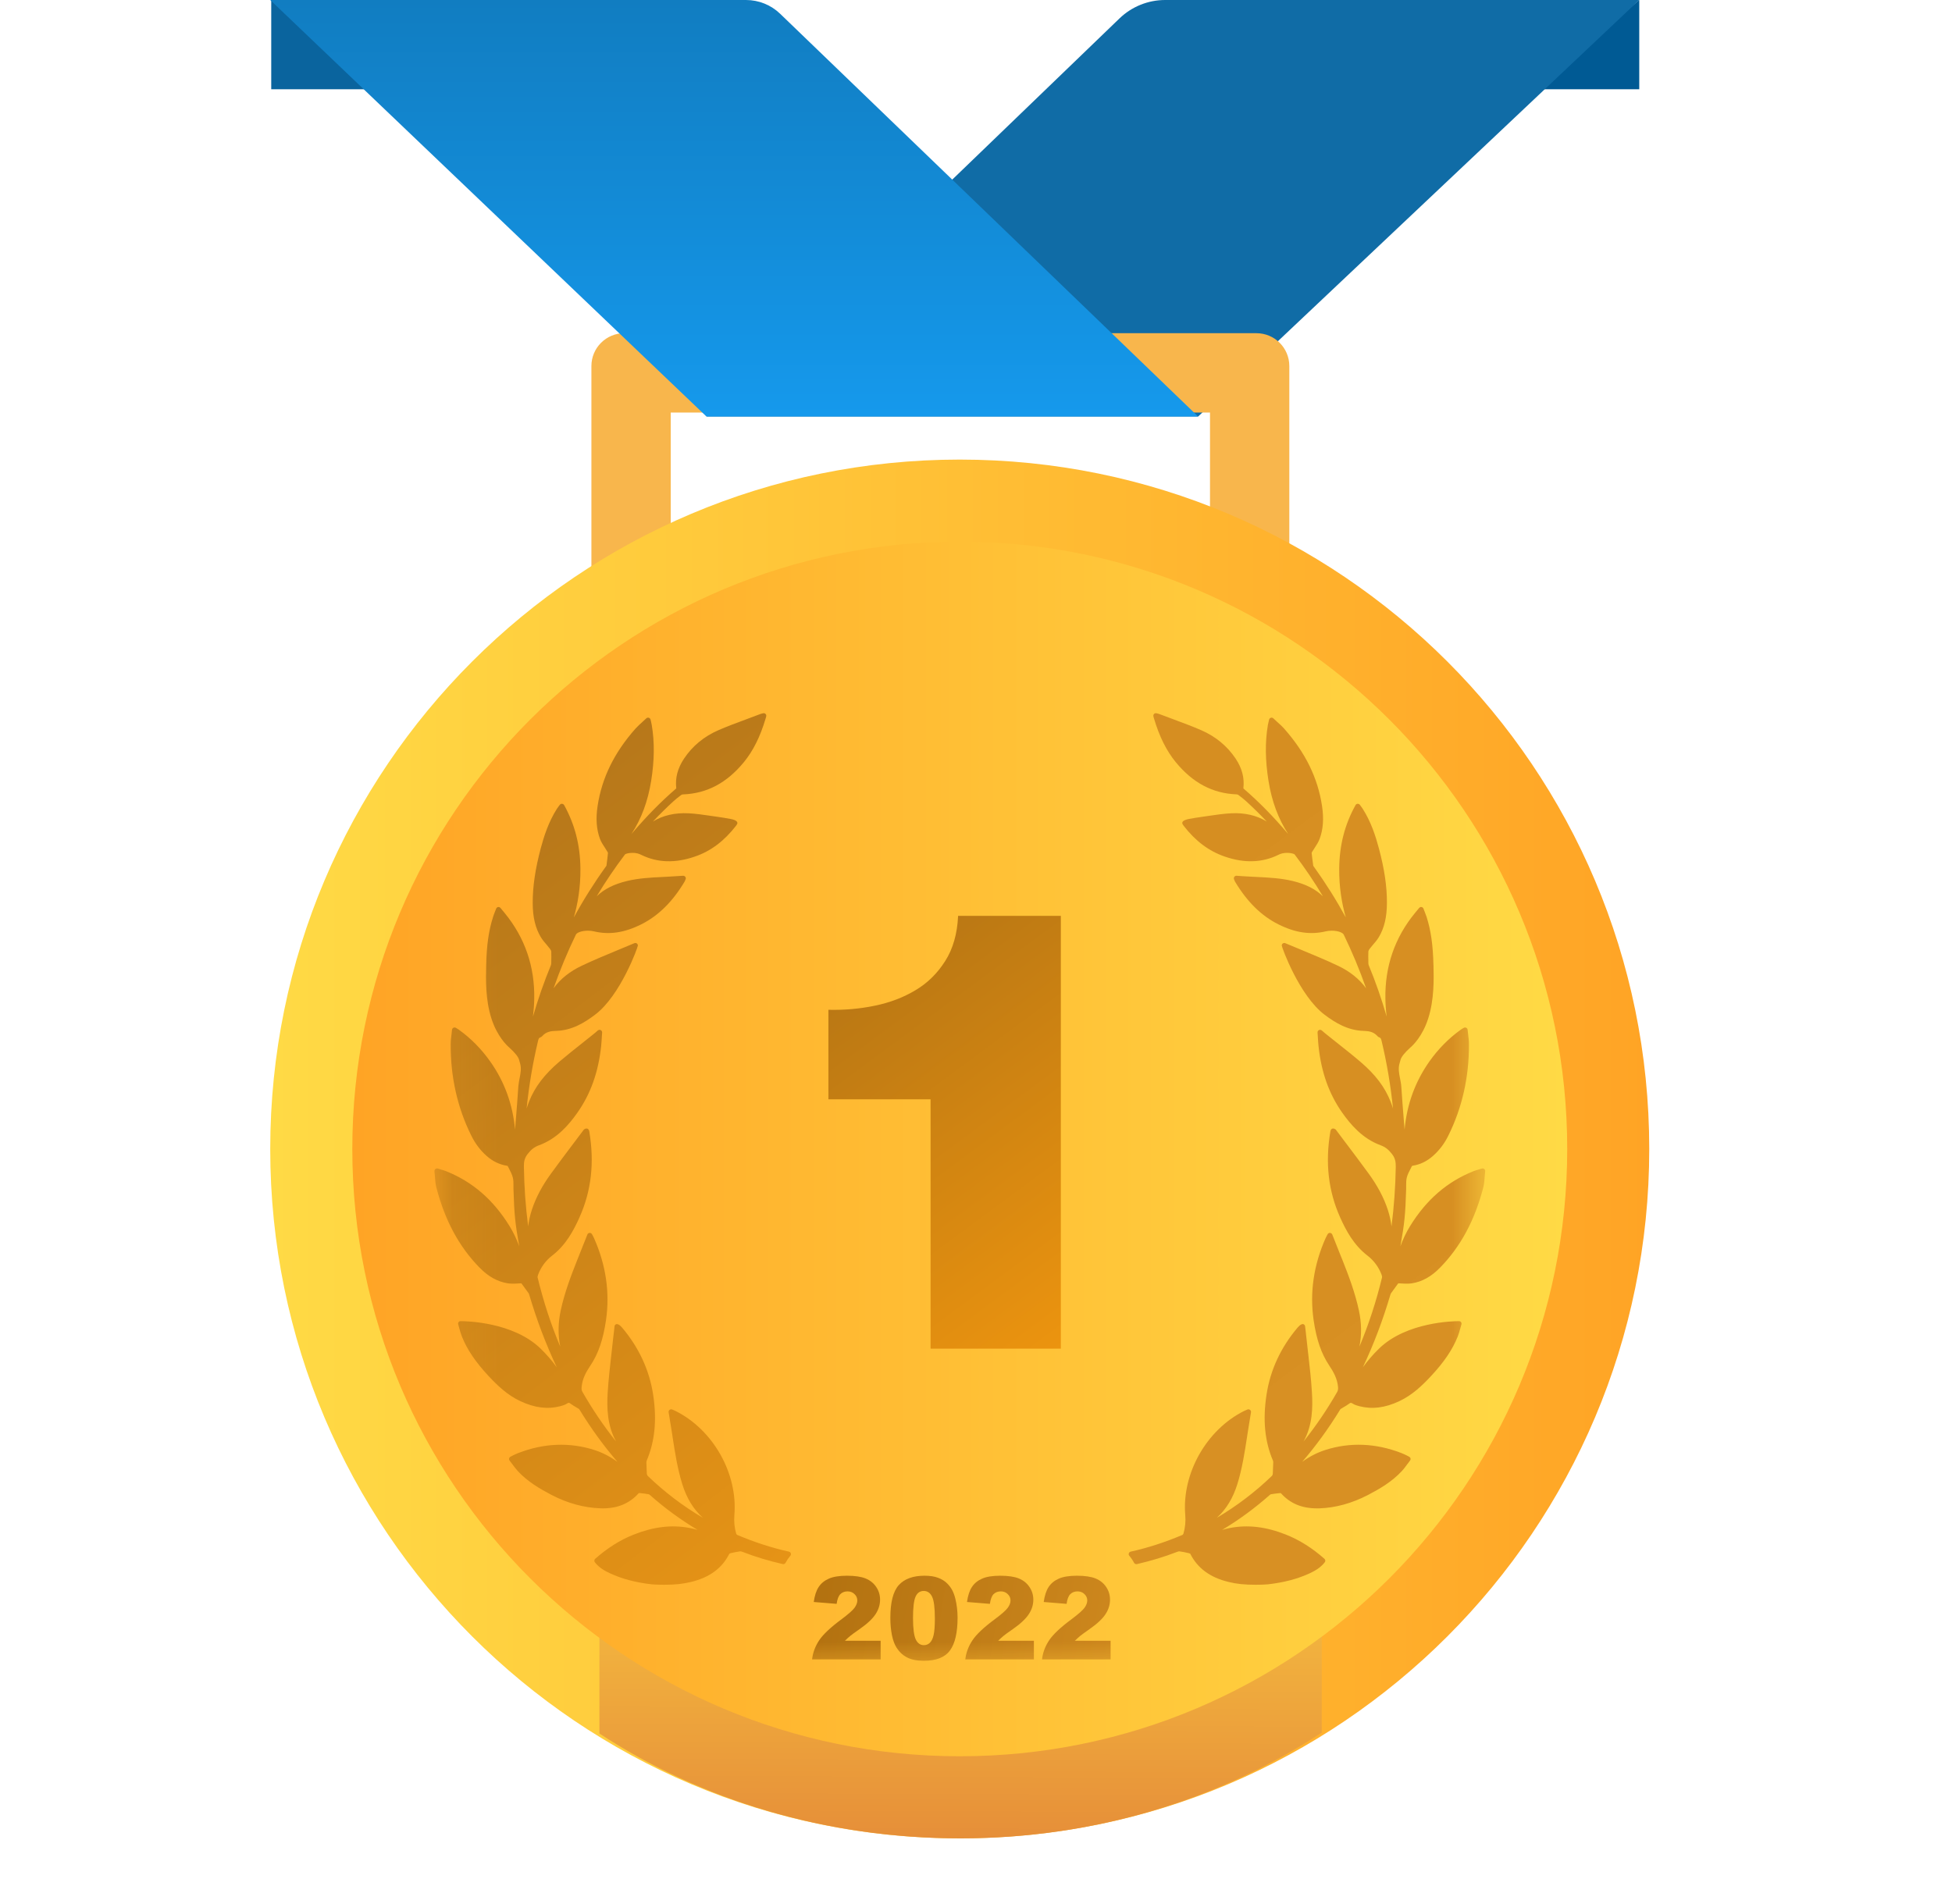 <?xml version="1.0" encoding="UTF-8"?> <svg xmlns="http://www.w3.org/2000/svg" width="41" height="40" viewBox="0 0 41 40" fill="none"> <path d="M34.431 0L32.244 1.875H34.431V0Z" fill="#005A94"></path> <path d="M14.838 8.75H25.166L34.431 0H24.473C24.116 0 23.773 0.138 23.515 0.386L14.838 8.75Z" fill="#106CA6"></path> <path d="M5.697 0L7.884 1.875H5.697V0Z" fill="#0A649E"></path> <path d="M27.081 13.417H12.422V7.69C12.422 7.309 12.731 7 13.111 7H26.391C26.772 7 27.081 7.309 27.081 7.69V13.417ZM14.088 11.75H25.415V8.667H14.088V11.75Z" fill="#F8B64C"></path> <path d="M25.165 8.75H14.838L5.676 0H15.669C15.937 0 16.195 0.104 16.387 0.29L25.165 8.75Z" fill="url(#paint0_linear_3804_29704)"></path> <path d="M20.159 38.621C12.16 38.621 5.676 32.137 5.676 24.138C5.676 16.139 12.16 9.655 20.159 9.655C28.157 9.655 34.641 16.139 34.641 24.138C34.641 32.137 28.157 38.621 20.159 38.621Z" fill="url(#paint1_linear_3804_29704)"></path> <path d="M12.59 36.418C14.721 37.815 17.342 38.621 20.176 38.621C23.01 38.621 25.631 37.796 27.762 36.399V14.697C25.631 13.299 23.01 12.475 20.176 12.475C17.342 12.475 14.721 13.299 12.59 14.697V36.418Z" fill="url(#paint2_linear_3804_29704)"></path> <path d="M20.159 11.379C27.205 11.379 32.918 17.091 32.918 24.137C32.918 31.184 27.205 36.896 20.159 36.896C13.113 36.896 7.4 31.184 7.4 24.137C7.4 17.091 13.113 11.379 20.159 11.379Z" fill="url(#paint3_linear_3804_29704)"></path> <mask id="mask0_3804_29704" style="mask-type:luminance" maskUnits="userSpaceOnUse" x="9" y="13" width="23" height="23"> <path d="M31.194 13.104H9.125V35.172H31.194V13.104Z" fill="white"></path> </mask> <g mask="url(#mask0_3804_29704)"> <path d="M31.176 24.559C31.162 24.547 31.141 24.544 31.126 24.549C31.106 24.555 31.089 24.56 31.072 24.565L31.064 24.567C31.023 24.579 30.988 24.59 30.952 24.604C30.397 24.824 29.96 25.202 29.617 25.759C29.532 25.896 29.466 26.039 29.414 26.182C29.5 25.702 29.519 25.515 29.535 24.979C29.535 24.956 29.535 24.933 29.535 24.911C29.535 24.849 29.535 24.79 29.549 24.736C29.565 24.673 29.598 24.61 29.63 24.549C29.638 24.531 29.647 24.514 29.655 24.499C29.657 24.496 29.666 24.491 29.669 24.49C29.827 24.466 29.968 24.399 30.098 24.284C30.229 24.169 30.337 24.027 30.418 23.863C30.711 23.276 30.858 22.627 30.854 21.934C30.854 21.867 30.846 21.802 30.837 21.732C30.833 21.7 30.829 21.667 30.826 21.634C30.824 21.615 30.813 21.599 30.796 21.591C30.78 21.583 30.761 21.584 30.744 21.594C30.734 21.6 30.726 21.605 30.718 21.609C30.703 21.618 30.692 21.625 30.681 21.633C30.431 21.812 30.211 22.035 30.026 22.295C29.725 22.721 29.549 23.202 29.502 23.732C29.497 23.673 29.492 23.614 29.488 23.555L29.486 23.533C29.468 23.302 29.448 23.063 29.433 22.827C29.429 22.768 29.417 22.71 29.406 22.654C29.385 22.546 29.365 22.444 29.397 22.337C29.404 22.313 29.411 22.289 29.417 22.265C29.432 22.205 29.506 22.112 29.619 22.011L29.623 22.007C29.665 21.972 29.88 21.776 30.001 21.387C30.125 20.993 30.116 20.581 30.109 20.28L30.108 20.272C30.099 19.858 30.055 19.547 29.964 19.261C29.952 19.225 29.938 19.189 29.923 19.151C29.915 19.131 29.907 19.111 29.899 19.09C29.893 19.071 29.877 19.058 29.858 19.055L29.849 19.054C29.833 19.054 29.818 19.062 29.808 19.074L29.719 19.182C29.294 19.7 29.086 20.307 29.099 20.987C29.101 21.107 29.11 21.23 29.126 21.357C29.018 20.984 28.892 20.622 28.747 20.273C28.745 20.265 28.743 20.256 28.742 20.248L28.741 20.2C28.74 20.131 28.738 20.06 28.741 19.99C28.742 19.979 28.749 19.958 28.765 19.937C28.787 19.908 28.812 19.879 28.837 19.849C28.881 19.799 28.926 19.746 28.962 19.686C29.076 19.494 29.13 19.267 29.131 18.972C29.133 18.624 29.079 18.259 28.962 17.821C28.898 17.582 28.802 17.271 28.622 16.99C28.61 16.971 28.597 16.953 28.582 16.934C28.576 16.926 28.569 16.917 28.562 16.907C28.552 16.894 28.538 16.886 28.515 16.886C28.497 16.887 28.481 16.898 28.472 16.913C28.246 17.32 28.134 17.754 28.129 18.241C28.124 18.647 28.188 18.996 28.267 19.273C28.065 18.903 27.84 18.546 27.596 18.207L27.591 18.2C27.585 18.192 27.583 18.189 27.584 18.191C27.568 18.081 27.558 17.994 27.55 17.918C27.55 17.918 27.552 17.91 27.563 17.891C27.579 17.863 27.597 17.837 27.616 17.808C27.653 17.751 27.692 17.692 27.717 17.625C27.792 17.425 27.809 17.199 27.768 16.932C27.68 16.343 27.419 15.812 26.974 15.309C26.928 15.257 26.878 15.212 26.824 15.164L26.809 15.15C26.788 15.131 26.767 15.112 26.745 15.091C26.731 15.078 26.711 15.073 26.692 15.079C26.674 15.085 26.66 15.1 26.656 15.118L26.646 15.161C26.639 15.189 26.634 15.212 26.63 15.234C26.57 15.592 26.575 15.975 26.644 16.406C26.712 16.833 26.849 17.202 27.058 17.522C26.744 17.152 26.439 16.841 26.119 16.566C26.118 16.564 26.116 16.557 26.116 16.557C26.141 16.342 26.088 16.14 25.954 15.938C25.777 15.673 25.533 15.471 25.226 15.338C25.043 15.259 24.853 15.188 24.667 15.119C24.578 15.086 24.489 15.053 24.397 15.018C24.305 14.981 24.265 14.975 24.244 14.994C24.216 15.02 24.223 15.042 24.235 15.082L24.239 15.095C24.351 15.474 24.501 15.773 24.695 16.011C25.053 16.447 25.471 16.669 25.972 16.688C25.99 16.689 26.004 16.694 26.009 16.699C26.08 16.752 26.132 16.794 26.178 16.836C26.323 16.969 26.467 17.11 26.607 17.259C26.398 17.13 26.144 17.071 25.857 17.086C25.7 17.094 25.544 17.117 25.394 17.139L25.388 17.14C25.343 17.146 25.299 17.153 25.255 17.159C25.158 17.172 25.061 17.189 24.974 17.204C24.939 17.211 24.856 17.23 24.837 17.27C24.83 17.284 24.831 17.299 24.838 17.313C24.845 17.325 24.852 17.336 24.86 17.346C25.109 17.669 25.393 17.882 25.728 17.996C26.136 18.137 26.511 18.125 26.848 17.96C26.9 17.932 26.962 17.917 27.033 17.917C27.087 17.917 27.127 17.926 27.14 17.929C27.16 17.932 27.187 17.943 27.193 17.951C27.402 18.226 27.602 18.52 27.787 18.83C27.63 18.677 27.426 18.574 27.147 18.507C26.902 18.449 26.652 18.436 26.411 18.424L26.33 18.42C26.254 18.416 26.178 18.411 26.1 18.407L25.969 18.398C25.952 18.398 25.936 18.407 25.926 18.42C25.916 18.435 25.913 18.454 25.919 18.471C25.925 18.485 25.934 18.51 25.939 18.519C26.194 18.945 26.493 19.24 26.854 19.42C27.206 19.596 27.525 19.643 27.846 19.566C27.884 19.557 27.927 19.552 27.971 19.552C28.108 19.552 28.203 19.594 28.223 19.633C28.4 19.997 28.558 20.376 28.694 20.763C28.551 20.566 28.352 20.406 28.099 20.287C27.848 20.168 27.586 20.06 27.329 19.953C27.219 19.908 27.108 19.862 26.997 19.815C26.981 19.808 26.962 19.809 26.946 19.819C26.931 19.829 26.922 19.846 26.922 19.864C26.922 19.899 27.289 20.916 27.822 21.318C28.039 21.481 28.306 21.649 28.644 21.657C28.745 21.66 28.849 21.674 28.928 21.763C28.94 21.778 28.956 21.789 28.974 21.795C29.001 21.804 29.008 21.82 29.021 21.876C29.131 22.335 29.21 22.808 29.259 23.288C29.244 23.24 29.227 23.191 29.207 23.141C29.088 22.838 28.888 22.574 28.576 22.308C28.416 22.171 28.247 22.038 28.085 21.909L28.077 21.903C28.003 21.844 27.929 21.785 27.855 21.726C27.84 21.714 27.825 21.701 27.808 21.687L27.762 21.647C27.746 21.634 27.722 21.631 27.703 21.64C27.684 21.65 27.672 21.67 27.674 21.692C27.676 21.724 27.678 21.755 27.68 21.785L27.681 21.798C27.684 21.859 27.688 21.916 27.694 21.973C27.751 22.523 27.915 22.983 28.194 23.378C28.367 23.622 28.615 23.92 29.001 24.061C29.095 24.096 29.163 24.148 29.236 24.242C29.305 24.33 29.318 24.41 29.317 24.511C29.31 24.934 29.28 25.354 29.227 25.765C29.214 25.651 29.188 25.533 29.148 25.41C29.064 25.157 28.933 24.911 28.749 24.657C28.589 24.438 28.424 24.218 28.263 24.005L28.252 23.991C28.189 23.906 28.125 23.822 28.063 23.739C28.052 23.722 28.035 23.716 28.025 23.713C28.012 23.706 27.995 23.705 27.981 23.712C27.966 23.718 27.955 23.73 27.951 23.744L27.949 23.75C27.946 23.758 27.944 23.765 27.943 23.772C27.832 24.431 27.9 25.022 28.15 25.579C28.272 25.851 28.436 26.159 28.725 26.38C28.857 26.482 28.961 26.623 29.019 26.78C29.031 26.814 29.03 26.828 29.029 26.834C28.907 27.34 28.747 27.829 28.553 28.291C28.603 28.048 28.599 27.792 28.542 27.527C28.461 27.151 28.322 26.786 28.198 26.474L28.16 26.381C28.102 26.235 28.043 26.087 27.983 25.935C27.975 25.915 27.957 25.902 27.932 25.901C27.912 25.901 27.895 25.912 27.885 25.93L27.866 25.966C27.857 25.983 27.849 25.997 27.842 26.013C27.592 26.577 27.508 27.155 27.591 27.731C27.651 28.143 27.753 28.438 27.92 28.688C28.006 28.817 28.089 28.96 28.104 29.137C28.107 29.179 28.105 29.208 28.087 29.241C27.876 29.61 27.639 29.959 27.38 30.283C27.38 30.283 27.382 30.279 27.383 30.277C27.57 29.937 27.575 29.569 27.556 29.253C27.54 28.983 27.509 28.713 27.479 28.452L27.477 28.437C27.465 28.332 27.453 28.228 27.442 28.123C27.436 28.064 27.429 28.004 27.422 27.944L27.412 27.863C27.41 27.845 27.399 27.829 27.383 27.821C27.354 27.806 27.306 27.829 27.255 27.89C26.901 28.308 26.682 28.781 26.603 29.295C26.52 29.828 26.565 30.283 26.739 30.689C26.744 30.699 26.744 30.721 26.743 30.729L26.734 30.962C26.733 30.979 26.724 30.997 26.716 31.005C26.363 31.345 25.975 31.64 25.558 31.886C25.755 31.708 25.897 31.475 25.989 31.18C26.091 30.853 26.143 30.512 26.194 30.182L26.198 30.153C26.216 30.037 26.235 29.921 26.254 29.803L26.276 29.669C26.279 29.65 26.271 29.63 26.256 29.619C26.241 29.607 26.22 29.604 26.202 29.611L26.183 29.619C26.163 29.627 26.146 29.635 26.129 29.643C25.341 30.037 24.822 30.955 24.895 31.827C24.907 31.963 24.894 32.092 24.857 32.219C24.853 32.23 24.842 32.243 24.838 32.245C24.463 32.403 24.107 32.518 23.749 32.597C23.73 32.601 23.716 32.615 23.71 32.632C23.704 32.65 23.707 32.67 23.72 32.684C23.759 32.73 23.793 32.78 23.82 32.832C23.832 32.853 23.859 32.864 23.88 32.859C24.172 32.792 24.456 32.706 24.725 32.602C24.747 32.593 24.763 32.589 24.779 32.592C24.838 32.6 24.902 32.612 24.972 32.63C24.986 32.633 24.999 32.639 24.999 32.639C25.152 32.945 25.416 33.14 25.805 33.234C25.889 33.255 25.977 33.27 26.064 33.279C26.156 33.288 26.258 33.293 26.368 33.293C26.52 33.293 26.63 33.284 26.63 33.284C26.967 33.246 27.255 33.17 27.51 33.052C27.614 33.003 27.734 32.938 27.825 32.821C27.843 32.799 27.84 32.767 27.819 32.748C27.559 32.519 27.296 32.353 27.012 32.24C26.592 32.073 26.209 32.028 25.834 32.1C25.777 32.111 25.723 32.125 25.669 32.141C26.02 31.931 26.357 31.684 26.674 31.403C26.68 31.397 26.69 31.392 26.698 31.391C26.75 31.383 26.819 31.372 26.89 31.367C26.896 31.367 26.905 31.37 26.905 31.37C27.096 31.584 27.343 31.688 27.659 31.688C27.675 31.688 27.691 31.688 27.707 31.688C28.05 31.677 28.395 31.582 28.733 31.407C28.978 31.279 29.234 31.13 29.441 30.908C29.487 30.859 29.528 30.803 29.564 30.753L29.568 30.749C29.584 30.727 29.6 30.705 29.617 30.683C29.626 30.672 29.63 30.657 29.627 30.642C29.625 30.627 29.616 30.614 29.602 30.605C29.598 30.602 29.51 30.555 29.43 30.524C28.893 30.317 28.352 30.296 27.835 30.462C27.666 30.517 27.506 30.598 27.351 30.711C27.638 30.378 27.904 30.012 28.145 29.619C28.147 29.615 28.154 29.604 28.156 29.602C28.177 29.588 28.199 29.576 28.221 29.563C28.259 29.541 28.299 29.517 28.337 29.489C28.368 29.466 28.377 29.465 28.409 29.486C28.454 29.515 28.507 29.53 28.553 29.542C28.821 29.611 29.091 29.577 29.391 29.436C29.664 29.308 29.874 29.106 30.06 28.906C30.331 28.615 30.509 28.352 30.618 28.079C30.641 28.021 30.657 27.962 30.674 27.9C30.681 27.874 30.689 27.848 30.696 27.823C30.705 27.795 30.69 27.766 30.663 27.757L30.64 27.755C30.53 27.755 29.543 27.771 28.966 28.331C28.841 28.453 28.729 28.582 28.626 28.724C28.854 28.241 29.047 27.731 29.203 27.202L29.206 27.195C29.208 27.188 29.21 27.178 29.212 27.176L29.363 26.968C29.369 26.96 29.37 26.96 29.378 26.96C29.382 26.96 29.387 26.96 29.392 26.961L29.424 26.963C29.536 26.97 29.602 26.969 29.657 26.96C29.872 26.926 30.065 26.818 30.249 26.629C30.68 26.188 30.976 25.637 31.155 24.946C31.174 24.872 31.18 24.797 31.185 24.718C31.188 24.682 31.191 24.645 31.195 24.606C31.197 24.588 31.189 24.57 31.176 24.559Z" fill="url(#paint4_linear_3804_29704)"></path> <path d="M16.571 32.597C16.213 32.518 15.857 32.403 15.483 32.245C15.478 32.243 15.467 32.23 15.463 32.219C15.426 32.092 15.414 31.963 15.425 31.827C15.498 30.955 14.979 30.037 14.191 29.643C14.175 29.635 14.157 29.627 14.137 29.619L14.118 29.611C14.1 29.604 14.079 29.607 14.064 29.618C14.049 29.63 14.041 29.65 14.044 29.669L14.066 29.803C14.085 29.921 14.104 30.037 14.122 30.153L14.126 30.183C14.177 30.512 14.229 30.853 14.331 31.18C14.423 31.475 14.565 31.707 14.763 31.886C14.345 31.64 13.957 31.345 13.604 31.005C13.597 30.997 13.588 30.979 13.586 30.963L13.577 30.73C13.577 30.721 13.577 30.699 13.582 30.688C13.755 30.283 13.8 29.828 13.718 29.295C13.639 28.781 13.419 28.308 13.066 27.89C13.024 27.841 12.988 27.817 12.957 27.817C12.95 27.817 12.943 27.818 12.938 27.821C12.921 27.829 12.91 27.845 12.908 27.863L12.899 27.944C12.891 28.004 12.884 28.064 12.878 28.123C12.867 28.228 12.855 28.332 12.843 28.437L12.841 28.452C12.812 28.713 12.781 28.983 12.764 29.253C12.745 29.568 12.751 29.937 12.937 30.277C12.938 30.279 12.939 30.281 12.94 30.283C12.681 29.959 12.445 29.61 12.234 29.241C12.215 29.208 12.213 29.179 12.217 29.137C12.232 28.96 12.314 28.817 12.401 28.688C12.568 28.438 12.669 28.143 12.729 27.731C12.812 27.155 12.728 26.577 12.478 26.013C12.471 25.997 12.463 25.983 12.455 25.966L12.435 25.93C12.426 25.912 12.406 25.9 12.385 25.901C12.364 25.902 12.345 25.915 12.338 25.934C12.277 26.087 12.218 26.235 12.16 26.381L12.123 26.474C11.999 26.786 11.859 27.151 11.778 27.527C11.721 27.792 11.718 28.048 11.768 28.291C11.573 27.829 11.414 27.34 11.291 26.834C11.29 26.828 11.29 26.814 11.302 26.78C11.359 26.623 11.463 26.482 11.595 26.38C11.884 26.159 12.048 25.851 12.17 25.579C12.42 25.022 12.488 24.431 12.378 23.772C12.376 23.765 12.374 23.758 12.372 23.75L12.37 23.744C12.365 23.73 12.354 23.718 12.34 23.711C12.325 23.706 12.308 23.707 12.297 23.712C12.286 23.716 12.269 23.722 12.258 23.738C12.195 23.822 12.132 23.906 12.068 23.991L12.057 24.005C11.897 24.218 11.731 24.438 11.572 24.657C11.387 24.911 11.257 25.157 11.173 25.41C11.133 25.533 11.106 25.651 11.094 25.765C11.04 25.354 11.01 24.934 11.004 24.511C11.002 24.41 11.015 24.33 11.084 24.242C11.157 24.148 11.225 24.096 11.319 24.061C11.706 23.92 11.954 23.622 12.126 23.378C12.405 22.983 12.569 22.523 12.627 21.973C12.633 21.916 12.636 21.859 12.64 21.798L12.641 21.785C12.643 21.755 12.644 21.724 12.647 21.692C12.648 21.67 12.636 21.65 12.617 21.64C12.598 21.631 12.575 21.634 12.558 21.647L12.512 21.687C12.495 21.701 12.48 21.714 12.465 21.726C12.392 21.785 12.318 21.844 12.243 21.903L12.236 21.909C12.073 22.038 11.905 22.171 11.744 22.308C11.433 22.574 11.232 22.838 11.113 23.141C11.093 23.191 11.076 23.24 11.061 23.289C11.11 22.808 11.19 22.335 11.299 21.876C11.312 21.82 11.32 21.804 11.347 21.795C11.364 21.789 11.38 21.778 11.392 21.764C11.471 21.674 11.575 21.659 11.677 21.657C12.014 21.649 12.282 21.481 12.499 21.317C13.032 20.916 13.398 19.899 13.398 19.864C13.398 19.846 13.389 19.829 13.374 19.819C13.359 19.809 13.339 19.808 13.324 19.815C13.213 19.862 13.102 19.908 12.987 19.955C12.734 20.06 12.473 20.168 12.222 20.287C11.969 20.406 11.769 20.566 11.627 20.763C11.763 20.376 11.92 19.997 12.097 19.633C12.117 19.594 12.213 19.552 12.349 19.552C12.394 19.552 12.437 19.557 12.474 19.566C12.795 19.643 13.114 19.596 13.467 19.42C13.827 19.24 14.127 18.945 14.381 18.518C14.386 18.51 14.396 18.485 14.401 18.471C14.408 18.454 14.405 18.435 14.394 18.42C14.384 18.407 14.368 18.398 14.348 18.398L14.22 18.406C14.142 18.411 14.066 18.416 13.991 18.42L13.91 18.424C13.668 18.436 13.418 18.449 13.174 18.507C12.895 18.574 12.69 18.677 12.533 18.83C12.719 18.52 12.918 18.226 13.127 17.951C13.133 17.943 13.16 17.932 13.182 17.928C13.193 17.926 13.234 17.917 13.287 17.917C13.358 17.917 13.42 17.932 13.473 17.961C13.808 18.125 14.184 18.137 14.593 17.996C14.928 17.882 15.211 17.669 15.46 17.347C15.468 17.336 15.475 17.325 15.482 17.313C15.49 17.299 15.49 17.284 15.483 17.27C15.464 17.23 15.381 17.211 15.346 17.205C15.26 17.189 15.162 17.172 15.066 17.159C15.021 17.153 14.977 17.147 14.932 17.14L14.927 17.139C14.776 17.117 14.62 17.094 14.463 17.086C14.177 17.071 13.922 17.13 13.714 17.259C13.854 17.11 13.997 16.969 14.142 16.836C14.188 16.794 14.24 16.752 14.311 16.699C14.316 16.694 14.33 16.689 14.348 16.689C14.85 16.669 15.268 16.447 15.625 16.011C15.82 15.773 15.969 15.474 16.081 15.095L16.085 15.082C16.097 15.042 16.104 15.02 16.076 14.995C16.055 14.975 16.017 14.98 15.92 15.019C15.832 15.053 15.742 15.086 15.651 15.12C15.467 15.188 15.277 15.259 15.094 15.338C14.787 15.471 14.543 15.673 14.367 15.938C14.233 16.14 14.18 16.342 14.204 16.556C14.204 16.559 14.202 16.564 14.202 16.565C13.882 16.841 13.576 17.152 13.262 17.522C13.472 17.202 13.608 16.834 13.677 16.406C13.746 15.976 13.75 15.592 13.69 15.234C13.686 15.212 13.681 15.189 13.675 15.161L13.665 15.118C13.66 15.1 13.646 15.085 13.628 15.079C13.61 15.073 13.589 15.078 13.575 15.091C13.554 15.112 13.532 15.131 13.511 15.15L13.496 15.164C13.443 15.212 13.392 15.258 13.346 15.309C12.901 15.812 12.641 16.343 12.552 16.932C12.511 17.199 12.528 17.426 12.603 17.626C12.628 17.692 12.667 17.751 12.706 17.81C12.723 17.837 12.741 17.864 12.757 17.891C12.769 17.911 12.77 17.916 12.77 17.915C12.763 17.994 12.752 18.082 12.738 18.187C12.737 18.189 12.735 18.192 12.729 18.2L12.724 18.207C12.48 18.546 12.255 18.903 12.053 19.273C12.133 18.997 12.196 18.647 12.191 18.241C12.186 17.754 12.074 17.32 11.849 16.913C11.84 16.898 11.823 16.887 11.801 16.886C11.784 16.886 11.769 16.894 11.758 16.908C11.752 16.917 11.745 16.926 11.738 16.934C11.724 16.953 11.71 16.971 11.698 16.99C11.518 17.272 11.422 17.582 11.358 17.821C11.242 18.259 11.188 18.625 11.189 18.972C11.19 19.267 11.244 19.494 11.359 19.687C11.395 19.746 11.439 19.799 11.485 19.851C11.508 19.879 11.533 19.908 11.555 19.938C11.571 19.958 11.579 19.979 11.579 19.99C11.582 20.061 11.58 20.132 11.579 20.201L11.578 20.248C11.578 20.256 11.576 20.266 11.573 20.273C11.429 20.622 11.302 20.985 11.194 21.357C11.21 21.23 11.219 21.107 11.221 20.988C11.235 20.308 11.026 19.7 10.601 19.182L10.513 19.075C10.502 19.062 10.487 19.055 10.471 19.055L10.462 19.055C10.444 19.058 10.428 19.072 10.421 19.09C10.413 19.111 10.405 19.131 10.397 19.151C10.382 19.189 10.368 19.225 10.357 19.261C10.265 19.547 10.221 19.859 10.212 20.272L10.212 20.28C10.205 20.581 10.195 20.993 10.319 21.388C10.441 21.776 10.655 21.972 10.697 22.007L10.701 22.011C10.814 22.112 10.888 22.205 10.903 22.265C10.909 22.289 10.916 22.313 10.923 22.337C10.955 22.444 10.935 22.546 10.913 22.656C10.903 22.711 10.891 22.769 10.887 22.827C10.872 23.063 10.853 23.302 10.834 23.533L10.832 23.555C10.828 23.614 10.823 23.673 10.818 23.732C10.771 23.202 10.596 22.721 10.294 22.296C10.109 22.035 9.889 21.812 9.639 21.633C9.628 21.625 9.617 21.618 9.602 21.609C9.594 21.605 9.586 21.6 9.576 21.593C9.56 21.584 9.54 21.583 9.524 21.591C9.507 21.599 9.496 21.616 9.494 21.634C9.491 21.668 9.487 21.7 9.483 21.734C9.474 21.802 9.466 21.867 9.466 21.934C9.462 22.627 9.609 23.276 9.902 23.863C9.983 24.027 10.091 24.169 10.222 24.285C10.352 24.399 10.493 24.466 10.651 24.491C10.655 24.491 10.663 24.496 10.664 24.497C10.673 24.514 10.682 24.532 10.691 24.549C10.722 24.61 10.755 24.673 10.771 24.737C10.785 24.79 10.785 24.849 10.785 24.911C10.785 24.934 10.785 24.956 10.785 24.979C10.801 25.515 10.821 25.702 10.906 26.182C10.854 26.039 10.788 25.896 10.703 25.759C10.36 25.202 9.923 24.825 9.368 24.604C9.333 24.59 9.297 24.58 9.256 24.568L9.248 24.565C9.231 24.56 9.214 24.555 9.195 24.549C9.178 24.544 9.158 24.548 9.145 24.559C9.131 24.571 9.123 24.588 9.125 24.606C9.129 24.645 9.132 24.681 9.135 24.718C9.14 24.797 9.146 24.872 9.165 24.946C9.344 25.637 9.64 26.188 10.071 26.629C10.255 26.818 10.449 26.926 10.664 26.96C10.718 26.968 10.784 26.97 10.896 26.963L10.929 26.961C10.934 26.96 10.938 26.96 10.942 26.96C10.951 26.96 10.951 26.96 10.957 26.969L11.108 27.175C11.11 27.178 11.113 27.188 11.114 27.195L11.117 27.202C11.273 27.731 11.466 28.24 11.694 28.724C11.592 28.582 11.479 28.453 11.354 28.331C10.777 27.771 9.79 27.755 9.68 27.755L9.666 27.755L9.657 27.756C9.63 27.766 9.616 27.795 9.624 27.822C9.632 27.848 9.639 27.874 9.647 27.905C9.663 27.962 9.679 28.021 9.702 28.079C9.811 28.352 9.989 28.614 10.26 28.906C10.446 29.105 10.656 29.308 10.93 29.436C11.229 29.576 11.499 29.611 11.768 29.542C11.813 29.53 11.866 29.515 11.911 29.485C11.943 29.465 11.952 29.465 11.984 29.489C12.021 29.517 12.061 29.54 12.1 29.563C12.121 29.576 12.143 29.588 12.163 29.601C12.166 29.604 12.173 29.615 12.175 29.619C12.416 30.012 12.682 30.378 12.969 30.711C12.814 30.598 12.654 30.517 12.485 30.462C11.968 30.296 11.427 30.317 10.89 30.524C10.81 30.555 10.722 30.602 10.716 30.606C10.704 30.614 10.695 30.627 10.693 30.642C10.69 30.656 10.694 30.672 10.703 30.683C10.72 30.705 10.736 30.727 10.752 30.748L10.756 30.753C10.792 30.802 10.833 30.858 10.879 30.908C11.086 31.13 11.342 31.279 11.587 31.407C11.925 31.582 12.27 31.676 12.613 31.687C12.629 31.688 12.645 31.688 12.661 31.688C12.977 31.688 13.223 31.584 13.414 31.371C13.416 31.37 13.424 31.366 13.429 31.366C13.501 31.372 13.57 31.382 13.622 31.391C13.63 31.392 13.64 31.397 13.646 31.403C13.963 31.684 14.3 31.93 14.651 32.14C14.597 32.124 14.543 32.111 14.486 32.1C14.111 32.028 13.728 32.073 13.308 32.24C13.024 32.353 12.761 32.519 12.501 32.748C12.48 32.766 12.477 32.799 12.495 32.821C12.586 32.938 12.706 33.003 12.81 33.051C13.065 33.17 13.353 33.246 13.691 33.284C13.692 33.284 13.8 33.293 13.953 33.293C14.062 33.293 14.164 33.288 14.256 33.279C14.344 33.269 14.431 33.254 14.515 33.234C14.905 33.139 15.168 32.944 15.319 32.642C15.322 32.64 15.333 32.633 15.348 32.629C15.418 32.612 15.482 32.6 15.541 32.592C15.556 32.589 15.573 32.593 15.596 32.602C15.864 32.706 16.148 32.792 16.44 32.858C16.444 32.859 16.448 32.86 16.453 32.86C16.472 32.86 16.49 32.849 16.5 32.831C16.527 32.78 16.561 32.73 16.6 32.684C16.613 32.669 16.616 32.65 16.61 32.632C16.605 32.615 16.59 32.601 16.571 32.597Z" fill="url(#paint5_linear_3804_29704)"></path> <path d="M18.497 34.861H17.057C17.073 34.719 17.123 34.585 17.206 34.46C17.29 34.334 17.448 34.186 17.678 34.016C17.818 33.911 17.908 33.832 17.948 33.778C17.987 33.724 18.007 33.672 18.007 33.623C18.007 33.571 17.987 33.526 17.948 33.489C17.909 33.451 17.86 33.432 17.802 33.432C17.74 33.432 17.69 33.452 17.651 33.49C17.612 33.529 17.586 33.597 17.573 33.694L17.092 33.655C17.111 33.52 17.145 33.415 17.196 33.339C17.246 33.263 17.317 33.205 17.408 33.165C17.5 33.124 17.627 33.103 17.789 33.103C17.957 33.103 18.089 33.123 18.182 33.161C18.276 33.2 18.35 33.259 18.404 33.339C18.458 33.419 18.485 33.508 18.485 33.607C18.485 33.712 18.454 33.813 18.392 33.908C18.331 34.004 18.219 34.11 18.056 34.224C17.959 34.291 17.895 34.338 17.862 34.365C17.829 34.391 17.791 34.426 17.747 34.469H18.497V34.861Z" fill="url(#paint6_linear_3804_29704)"></path> <path d="M18.701 33.99C18.701 33.661 18.76 33.432 18.878 33.3C18.997 33.169 19.177 33.103 19.419 33.103C19.535 33.103 19.631 33.118 19.705 33.147C19.78 33.175 19.841 33.213 19.888 33.259C19.935 33.305 19.972 33.353 19.999 33.404C20.026 33.454 20.048 33.513 20.065 33.581C20.097 33.71 20.113 33.844 20.113 33.984C20.113 34.297 20.06 34.527 19.954 34.672C19.848 34.818 19.665 34.89 19.406 34.89C19.261 34.89 19.143 34.867 19.054 34.821C18.964 34.775 18.89 34.706 18.833 34.617C18.791 34.553 18.759 34.466 18.735 34.356C18.713 34.246 18.701 34.123 18.701 33.99ZM19.177 33.991C19.177 34.211 19.197 34.361 19.235 34.442C19.274 34.523 19.331 34.562 19.405 34.562C19.453 34.562 19.496 34.546 19.531 34.512C19.567 34.477 19.593 34.423 19.61 34.349C19.627 34.275 19.636 34.16 19.636 34.004C19.636 33.775 19.616 33.62 19.577 33.542C19.538 33.463 19.48 33.423 19.402 33.423C19.323 33.423 19.266 33.463 19.23 33.544C19.195 33.624 19.177 33.773 19.177 33.991Z" fill="url(#paint7_linear_3804_29704)"></path> <path d="M21.716 34.861H20.275C20.292 34.719 20.342 34.585 20.425 34.46C20.509 34.334 20.666 34.186 20.896 34.016C21.037 33.911 21.127 33.832 21.166 33.778C21.206 33.724 21.225 33.672 21.225 33.623C21.225 33.571 21.206 33.526 21.166 33.489C21.128 33.451 21.079 33.432 21.02 33.432C20.959 33.432 20.909 33.452 20.869 33.49C20.831 33.529 20.805 33.597 20.792 33.694L20.311 33.655C20.33 33.52 20.364 33.415 20.415 33.339C20.465 33.263 20.535 33.205 20.627 33.165C20.718 33.124 20.845 33.103 21.007 33.103C21.176 33.103 21.308 33.123 21.401 33.161C21.495 33.2 21.569 33.259 21.622 33.339C21.677 33.419 21.704 33.508 21.704 33.607C21.704 33.712 21.673 33.813 21.611 33.908C21.549 34.004 21.438 34.11 21.275 34.224C21.178 34.291 21.113 34.338 21.08 34.365C21.048 34.391 21.01 34.426 20.966 34.469H21.716V34.861Z" fill="url(#paint8_linear_3804_29704)"></path> <path d="M23.327 34.861H21.887C21.903 34.719 21.953 34.585 22.036 34.46C22.12 34.334 22.278 34.186 22.508 34.016C22.648 33.911 22.738 33.832 22.778 33.778C22.817 33.724 22.837 33.672 22.837 33.623C22.837 33.571 22.817 33.526 22.778 33.489C22.739 33.451 22.691 33.432 22.632 33.432C22.57 33.432 22.52 33.452 22.481 33.49C22.442 33.529 22.416 33.597 22.403 33.694L21.922 33.655C21.941 33.52 21.976 33.415 22.026 33.339C22.076 33.263 22.147 33.205 22.238 33.165C22.33 33.124 22.457 33.103 22.619 33.103C22.788 33.103 22.919 33.123 23.012 33.161C23.107 33.2 23.18 33.259 23.234 33.339C23.288 33.419 23.315 33.508 23.315 33.607C23.315 33.712 23.284 33.813 23.222 33.908C23.161 34.004 23.049 34.11 22.886 34.224C22.79 34.291 22.725 34.338 22.692 34.365C22.66 34.391 22.621 34.426 22.577 34.469H23.327V34.861Z" fill="url(#paint9_linear_3804_29704)"></path> </g> <path d="M22.282 28.333V19.241H20.124C20.107 19.616 20.017 19.931 19.854 20.188C19.692 20.445 19.484 20.651 19.23 20.802C18.975 20.955 18.691 21.063 18.374 21.128C18.058 21.194 17.734 21.222 17.4 21.214V23.095H19.546V28.333H22.282Z" fill="url(#paint10_linear_3804_29704)"></path> <defs> <linearGradient id="paint0_linear_3804_29704" x1="15.42" y1="0" x2="15.42" y2="8.75" gradientUnits="userSpaceOnUse"> <stop stop-color="#117DC1"></stop> <stop offset="1" stop-color="#1599EC"></stop> </linearGradient> <linearGradient id="paint1_linear_3804_29704" x1="5.676" y1="24.138" x2="34.641" y2="24.138" gradientUnits="userSpaceOnUse"> <stop stop-color="#FFDA45"></stop> <stop offset="1" stop-color="#FFA425"></stop> </linearGradient> <linearGradient id="paint2_linear_3804_29704" x1="19.778" y1="29.561" x2="19.721" y2="44.403" gradientUnits="userSpaceOnUse"> <stop stop-color="#FFDA45"></stop> <stop offset="0.779" stop-color="#DF7A35"></stop> </linearGradient> <linearGradient id="paint3_linear_3804_29704" x1="32.918" y1="24.137" x2="7.4" y2="24.137" gradientUnits="userSpaceOnUse"> <stop stop-color="#FFDA45"></stop> <stop offset="1" stop-color="#FFA425"></stop> </linearGradient> <linearGradient id="paint4_linear_3804_29704" x1="21.514" y1="15.988" x2="32.358" y2="30.56" gradientUnits="userSpaceOnUse"> <stop stop-color="#D68E21"></stop> <stop offset="1" stop-color="#D89023"></stop> </linearGradient> <linearGradient id="paint5_linear_3804_29704" x1="7.619" y1="18.361" x2="19.65" y2="34.118" gradientUnits="userSpaceOnUse"> <stop stop-color="#B4761A"></stop> <stop offset="1" stop-color="#EE9815"></stop> </linearGradient> <linearGradient id="paint6_linear_3804_29704" x1="16.035" y1="32.189" x2="26.159" y2="33.851" gradientUnits="userSpaceOnUse"> <stop stop-color="#AD6D0D"></stop> <stop offset="1" stop-color="#D89023"></stop> </linearGradient> <linearGradient id="paint7_linear_3804_29704" x1="16.034" y1="32.189" x2="26.159" y2="33.851" gradientUnits="userSpaceOnUse"> <stop stop-color="#AD6D0D"></stop> <stop offset="1" stop-color="#D89023"></stop> </linearGradient> <linearGradient id="paint8_linear_3804_29704" x1="16.034" y1="32.189" x2="26.158" y2="33.851" gradientUnits="userSpaceOnUse"> <stop stop-color="#AD6D0D"></stop> <stop offset="1" stop-color="#D89023"></stop> </linearGradient> <linearGradient id="paint9_linear_3804_29704" x1="16.035" y1="32.189" x2="26.16" y2="33.851" gradientUnits="userSpaceOnUse"> <stop stop-color="#AD6D0D"></stop> <stop offset="1" stop-color="#D89023"></stop> </linearGradient> <linearGradient id="paint10_linear_3804_29704" x1="16.544" y1="19.116" x2="23.936" y2="29.109" gradientUnits="userSpaceOnUse"> <stop stop-color="#AE7115"></stop> <stop offset="1" stop-color="#F5990E"></stop> </linearGradient> </defs> </svg> 
